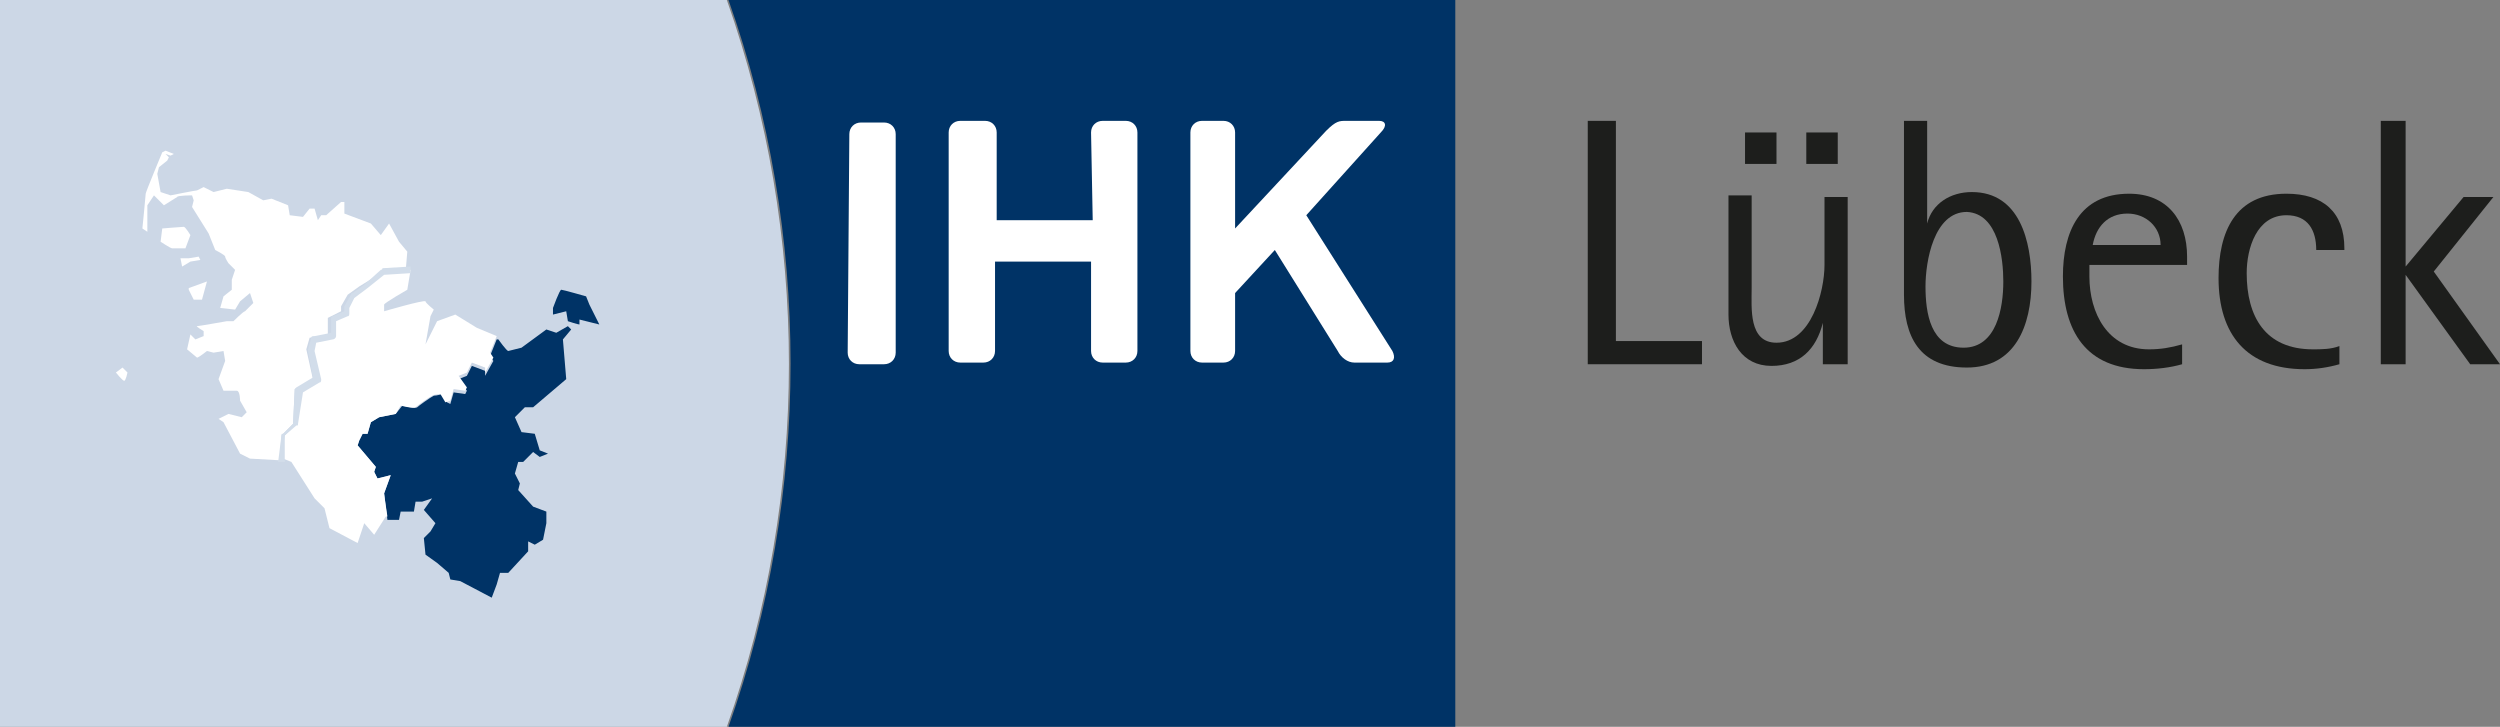 <?xml version="1.0" encoding="utf-8"?>
<!-- Generator: Adobe Illustrator 25.0.1, SVG Export Plug-In . SVG Version: 6.00 Build 0)  -->
<svg version="1.1" xmlns="http://www.w3.org/2000/svg" xmlns:xlink="http://www.w3.org/1999/xlink" x="0px" y="0px"
	 viewBox="0 0 151 43.9" style="enable-background:new 0 0 151 43.9;" xml:space="preserve">
<rect x="0" y="0" width="151" height="43.9" fill="#808080" stroke="none"/>
<style type="text/css">
	.st0{fill:#CCD7E6;}
	.st1{fill:#003366;}
	.st2{fill:#FFFFFF;}
	.st3{fill:#1D1E1C;}
	.st4{fill-rule:evenodd;clip-rule:evenodd;fill:#1D1E1C;}
	.st5{fill:#D2DDEA;}
</style>
<g id="Hintergrund">
	<g>
		<g>
			<path class="st0" d="M43.9,0H0v43.9l43.9,0C48.9,29.8,48.9,14.2,43.9,0"/>
			<path class="st1" d="M87.9,43.9l-43.9,0c5-14.1,5-29.8,0-43.9l43.9,0V43.9z"/>
			<g id="IHK_weiß_6_">
				<path class="st2" d="M83.4,8c0.4-0.4,0.3-0.7-0.1-0.7h-2c-0.4,0-0.6,0-1.2,0.6l-5.5,5.9l0-5.8c0-0.4-0.3-0.7-0.7-0.7h-1.3
					c-0.4,0-0.7,0.3-0.7,0.7l0,13.2c0,0.4,0.3,0.7,0.7,0.7h1.3c0.4,0,0.7-0.3,0.7-0.7l0-3.5l2.4-2.6l3.8,6.1c0.2,0.4,0.6,0.7,1,0.7
					h2c0.4,0,0.5-0.3,0.3-0.7l-5.2-8.2L83.4,8z"/>
				<path class="st2" d="M51.2,21.3c0,0.4,0.3,0.7,0.7,0.7h1.5c0.4,0,0.7-0.3,0.7-0.7l0-13.2c0-0.4-0.3-0.7-0.7-0.7H52
					c-0.4,0-0.7,0.3-0.7,0.7L51.2,21.3z"/>
				<path class="st2" d="M65.9,8c0-0.4,0.3-0.7,0.7-0.7h1.4c0.4,0,0.7,0.3,0.7,0.7l0,13.2c0,0.4-0.3,0.7-0.7,0.7h-1.4
					c-0.4,0-0.7-0.3-0.7-0.7l0-5.4h-5.8v5.4c0,0.4-0.3,0.7-0.7,0.7h-1.4c-0.4,0-0.7-0.3-0.7-0.7l0-13.2c0-0.4,0.3-0.7,0.7-0.7h1.5
					c0.4,0,0.7,0.3,0.7,0.7l0,5.3h5.8L65.9,8z"/>
			</g>
		</g>
	</g>
</g>
<g id="Wortmarke_-_Schwarz">
	<g id="Lübeck_2_">
		<polygon class="st3" points="102.8,22 102.8,20.6 97.6,20.6 97.6,7.3 95.9,7.3 95.9,22 102.8,22 		"/>
		<path class="st4" d="M111,9.9V8h-1.9v1.9H111L111,9.9z M107.3,9.9V8h-1.9v1.9H107.3L107.3,9.9z M111.6,22V11.9h-1.4V16
			c0,1.6-0.8,4.7-2.9,4.7c-1.7,0-1.5-2.1-1.5-3.3v-5.6h-1.4v7.2c0,1.6,0.8,3.1,2.6,3.1c1.7,0,2.7-1,3.1-2.6h0V22H111.6L111.6,22z"/>
		<path class="st4" d="M122.7,17c0-2.4-0.7-5.4-3.6-5.4c-1.3,0-2.4,0.7-2.7,1.9h0V7.3h-1.4v10.5c0,2.5,0.9,4.4,3.8,4.4
			C121.7,22.2,122.7,19.7,122.7,17L122.7,17z M121,17c0,1.6-0.4,4-2.4,4c-2,0-2.3-2.1-2.3-3.7c0-1.5,0.5-4.5,2.5-4.5
			C120.7,12.9,121,15.6,121,17L121,17z"/>
		<path class="st4" d="M132.1,16v-0.5c0-2.2-1.2-3.8-3.5-3.8c-3,0-4,2.3-4,5c0,3.3,1.4,5.6,4.9,5.6c0.8,0,1.6-0.1,2.3-0.3v-1.2
			c-0.7,0.2-1.3,0.3-2,0.3c-2.5,0-3.6-2.2-3.6-4.4V16H132.1L132.1,16z M130.5,14.8h-4.1c0.2-1.1,0.9-1.9,2.1-1.9
			C129.6,12.9,130.5,13.7,130.5,14.8L130.5,14.8z"/>
		<path class="st3" d="M141.6,15c0-2.2-1.3-3.3-3.5-3.3c-3.1,0-4.1,2.3-4.1,5.1c0,3.4,1.7,5.5,5.2,5.5c0.7,0,1.4-0.1,2.1-0.3v-1.1
			c-0.5,0.2-1.1,0.2-1.6,0.2c-2.9,0-4-2-4-4.6c0-1.5,0.6-3.5,2.4-3.5c1.3,0,1.8,0.9,1.8,2.1H141.6L141.6,15z"/>
		<polygon class="st3" points="151,22 147,16.4 150.6,11.9 148.8,11.9 145.3,16.1 145.3,16.1 145.3,7.3 143.8,7.3 143.8,22 
			145.3,22 145.3,16.6 145.3,16.6 149.2,22 151,22 		"/>
	</g>
</g>
<g id="Bildmarke_x5F_neu">
	<g id="Karte-Lübeck_4_">
		<g id="Lübeck_32_">
			<path class="st1" d="M34.3,19.7l-0.7,0.4L33,19.9L31.5,21c0,0-0.8,0.2-0.8,0.2c-0.1,0-0.6-0.7-0.6-0.7l-0.1,0l-0.4,1l0.2,0.3
				l-0.5,0.9v-0.3l-0.8-0.3l-0.3,0.6l-0.5,0.2l0.5,0.7l-0.1,0.2l-0.7-0.1l-0.2,0.7L27,24.3l-0.3-0.5c0,0-0.3,0.1-0.5,0.1
				c-0.2,0.1-0.9,0.6-1,0.7c-0.1,0.1-0.9-0.1-0.9-0.1L23.9,25l-1,0.2l-0.5,0.3l-0.2,0.7h-0.3l-0.2,0.4l-0.1,0.3l1.1,1.3l-0.1,0.3
				l0.2,0.4l0.8-0.2l-0.4,1.1c0,0,0.1,0.8,0.2,1.6l0.7,0l0.1-0.5l0.5,0l0.3,0l0.1-0.6l0.4,0l0.6-0.2l-0.5,0.7l0.7,0.8L26,32.1
				l-0.4,0.4l0.1,1l0.7,0.5l0.7,0.6l0.1,0.4l0.6,0.1l1.9,1l0.3-0.8l0.2-0.7h0.5l1.2-1.3l0-0.6l0.4,0.2l0.5-0.3l0.2-1L33,30.9
				l-0.8-0.3l-0.9-1l0.1-0.4l-0.3-0.6l0.2-0.7h0.3l0.6-0.6l0.4,0.3l0.5-0.2l-0.5-0.2l-0.3-1l-0.8-0.1l-0.4-0.9l0.6-0.6l0.5,0l2-1.7
				l-0.2-2.4l0.5-0.6L34.3,19.7z"/>
			<path class="st1" d="M33.4,18.6c0,0,0.4-1.1,0.5-1.1c0.1,0,1.5,0.4,1.5,0.4l0.2,0.5l0.6,1.2L35,19.3c0,0,0,0.3,0,0.3
				c-0.1,0-0.7-0.2-0.7-0.2l-0.1-0.6L33.4,19V18.6z"/>
		</g>
		<g id="Kiel_31_">
			<path class="st2" d="M23.2,29.8l0.4-1.1l-0.8,0.2l-0.2-0.4l0.1-0.3l-1.1-1.3l0.1-0.3l0.2-0.4h0.3l0.2-0.7l0.5-0.3l1-0.2l0.3-0.5
				c0,0,0.8,0.2,0.9,0.1c0.1-0.1,0.8-0.6,1-0.7c0.2-0.1,0.5-0.1,0.5-0.1l0.3,0.5l0.3-0.1l0.2-0.7l0.7,0.1l0.1-0.2l-0.5-0.7l0.5-0.2
				l0.3-0.6l0.8,0.3v0.3l0.5-0.9l-0.2-0.3l0.4-1l-1.2-0.5l-1.3-0.8l-1.1,0.4l-0.7,1.4l0.3-1.7l0.2-0.4c0,0-0.5-0.4-0.5-0.5
				c-0.1-0.1-2.5,0.6-2.5,0.6s0-0.3,0-0.4c0-0.1,1.4-0.9,1.4-0.9l0.2-1.2l0,0L23,16.5l-1,0.9l-0.7,0.5l-0.4,0.7v0.3l-0.8,0.4v0.4
				v0.6l-1.1,0.2l-0.2,0.7l0.4,1.8L18,23.5l-0.1,2.1l-0.7,0.7L17,27.7l0.1,0l0.5,0.2l1.4,2.2l0.6,0.6l0.3,1.2l1.7,0.9l0.4-1.2
				l0.6,0.7l0.7-1.1l0.1,0C23.3,30.6,23.2,29.8,23.2,29.8z"/>
			<path class="st2" d="M7,22.5c0,0,0.4,0.5,0.5,0.5c0.1,0,0.2-0.5,0.2-0.5l-0.3-0.3L7,22.5z"/>
		</g>
		<g id="Flensburg_31_">
			<path class="st2" d="M23,16.5l1.5-0.1l0.1-1.2l-0.5-0.6l-0.6-1.1l-0.5,0.7l-0.6-0.7l-1.6-0.6v-0.7l-0.2,0L19.7,13l-0.3,0
				l-0.2,0.3L19,12.6l-0.3,0l-0.4,0.5l-0.8-0.1l-0.1-0.6l-1-0.4l-0.5,0.1l-0.9-0.5l-1.3-0.2l-0.8,0.2l-0.6-0.3c0,0-0.4,0.2-0.4,0.2
				c-0.1,0-1.6,0.3-1.6,0.3l-0.6-0.2l-0.2-1.1l0.1-0.4l0.5-0.4l0.1-0.2L10,9.3l0.3,0.1l0.2-0.1L10,9.1L9.8,9.2c0,0-1,2.4-1,2.5
				c0,0.1-0.2,2.1-0.2,2.1l0.3,0.2v-1.6l0.4-0.6l0.6,0.6c0,0,0.8-0.5,0.8-0.5c0-0.1,0.9-0.1,0.9-0.1l0.1,0.3l-0.1,0.4l1,1.6l0.4,1
				c0,0,0.6,0.3,0.6,0.4s0.2,0.4,0.2,0.4l0.4,0.4L14,16.9l0,0.6l-0.5,0.4l-0.2,0.7l0.9,0.1l0.3-0.5l0.6-0.5l0.2,0.6
				c0,0-0.5,0.5-0.5,0.5c-0.1,0-0.7,0.6-0.7,0.6h-0.4c0,0-1.7,0.3-1.8,0.3c-0.1,0,0.4,0.3,0.4,0.3v0.3l-0.5,0.2l-0.3-0.3
				c0,0-0.2,0.9-0.2,0.9c0,0,0.6,0.5,0.6,0.5c0.1,0,0.6-0.4,0.6-0.4l0.4,0.1l0.6-0.1l0.1,0.6l-0.4,1.1l0.3,0.7h0.8
				c0.2,0,0.2,0.6,0.2,0.6l0.4,0.7l-0.3,0.3l-0.8-0.2l-0.6,0.3l0.3,0.2l1,1.9l0.6,0.3l1.8,0.1l0.1-1.5l0.7-0.7l0.1-2.1l1.1-0.6
				l-0.4-1.8l0.2-0.7l1.1-0.2v-0.6v-0.4l0.8-0.4v-0.3l0.4-0.7l0.7-0.5L23,16.5z"/>
			<path class="st2" d="M9.7,14.6c0,0,0.6,0.4,0.7,0.4h0.8l0.3-0.8c0,0-0.3-0.5-0.4-0.5c-0.1,0-1.3,0.1-1.3,0.1L9.7,14.6z"/>
			<polygon class="st2" points="11.4,17.4 11.4,17.5 11.7,18.1 12.2,18.1 12.5,17 			"/>
			<polygon class="st2" points="11.4,15.6 10.9,15.6 11,16.1 11.5,15.8 12.1,15.7 12,15.5 			"/>
		</g>
		<g id="Grenze_x5F_links_11_">
			<path class="st5" d="M17.2,27.9l-0.4,0l0.2-1.6c0-0.1,0-0.1,0.1-0.1l0.6-0.6l0.1-2c0-0.1,0-0.1,0.1-0.2l1-0.6l-0.3-1.6
				c0,0,0-0.1,0-0.1l0.2-0.7c0-0.1,0.1-0.1,0.2-0.1l1-0.2v-0.8c0-0.1,0-0.2,0.1-0.2l0.7-0.3v-0.2c0,0,0-0.1,0-0.1l0.4-0.7
				c0,0,0-0.1,0.1-0.1l0.7-0.5l1-0.9c0,0,0.1,0,0.1-0.1l1.7-0.1l0,0.4l-1.6,0.1l-1,0.8L21.4,18l-0.3,0.6v0.3c0,0.1,0,0.2-0.1,0.2
				l-0.7,0.3v0.9c0,0.1-0.1,0.2-0.2,0.2l-1,0.2l-0.1,0.5l0.4,1.7c0,0.1,0,0.2-0.1,0.2l-1,0.6L18,25.6c0,0.1,0,0.1-0.1,0.1l-0.7,0.6
				L17.2,27.9z"/>
		</g>
	</g>
</g>
</svg>

